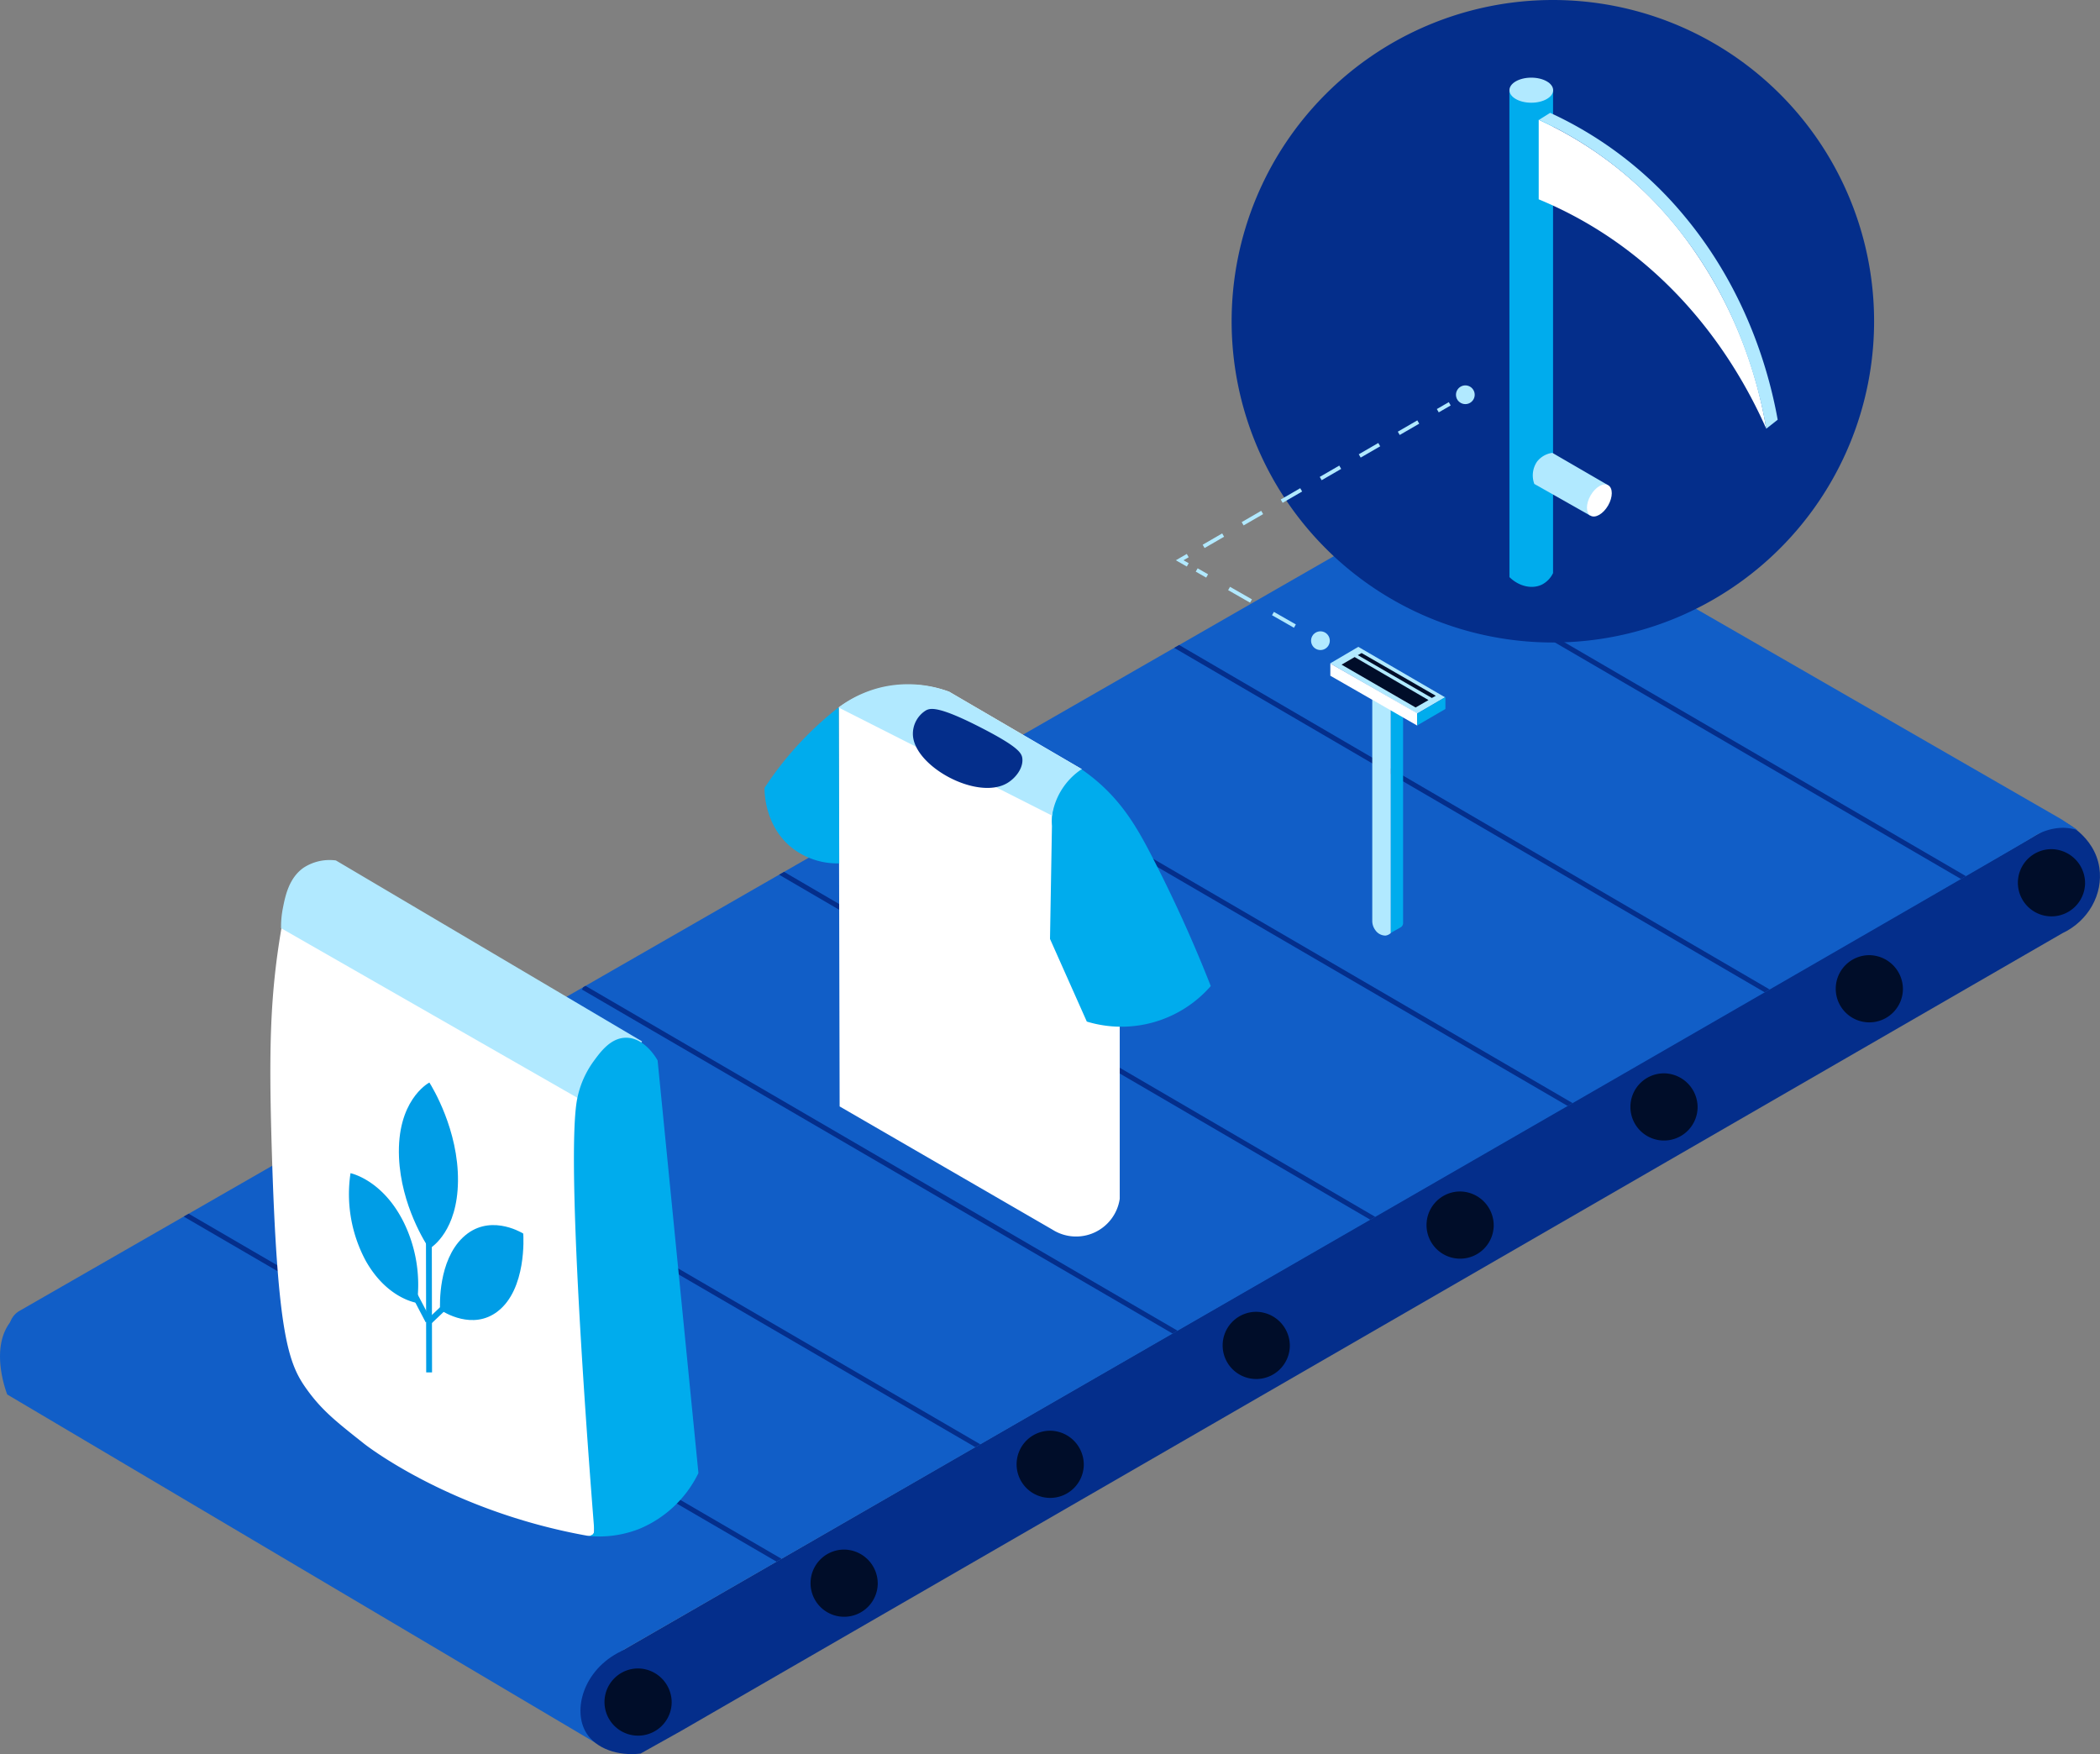 <svg id="Group_5887" data-name="Group 5887" xmlns="http://www.w3.org/2000/svg" xmlns:xlink="http://www.w3.org/1999/xlink" width="550.053" height="459.435" viewBox="0 0 550.053 459.435">
  <rect x="0" y="0" width="550.053" height="459.435" fill="#808080" stroke="none"/>
  <defs>
    <clipPath id="clip-path">
      <rect id="Rectangle_3379" data-name="Rectangle 3379" width="550.053" height="459.435" fill="none"/>
    </clipPath>
    <clipPath id="clip-path-2">
      <path id="Path_6359" data-name="Path 6359" d="M374.006,161.272,5.657,372.766a5.467,5.467,0,0,0,0,9.469l133.574,78.936,24.367.535C374.933,340,528.51,251.531,532.945,248.736a14.561,14.561,0,0,1,7.927-2.494,13.3,13.3,0,0,1,3.92.623l-4.25-2.825L397.253,161.511A21.739,21.739,0,0,0,385.77,158l-.325,0a21.779,21.779,0,0,0-11.44,3.276" transform="translate(-2.924 -157.996)" fill="none"/>
    </clipPath>
  </defs>
  <g id="Group_5882" data-name="Group 5882">
    <g id="Group_5881" data-name="Group 5881" clip-path="url(#clip-path)">
      <path id="Path_6349" data-name="Path 6349" d="M156,535.021C97.014,500.093,60.884,478.705,1.9,443.777c-.388-1-4.8-12.791,1.34-19.622a11.917,11.917,0,0,1,3.245-2.524c61.312,35,99.768,56.461,161.08,91.462a17.064,17.064,0,0,0-6.167,3.633c-7.054,6.56-5.6,16.986-5.4,18.3" transform="translate(0 -78.532)" fill="#115ec7"/>
      <path id="Path_6350" data-name="Path 6350" d="M188.4,503.127c-3.726-5.953-.809-16.65,9.071-21.438l377.267-217.6c.458.193,8.676,3.825,9.952,12.391,1.024,6.877-2.872,13.935-9.681,17.133l-362,209.042-10.435,5.83c-5.919.7-11.634-1.3-14.172-5.359" transform="translate(-34.801 -49.189)" fill="#042e8b"/>
      <path id="Path_6351" data-name="Path 6351" d="M5.656,372.766,374.005,161.272a21.6,21.6,0,0,1,23.247.238l143.289,82.53,4.249,2.825a13.288,13.288,0,0,0-3.919-.623,14.551,14.551,0,0,0-7.927,2.494c-4.436,2.8-158.012,91.268-369.347,212.97l-24.367-.535L5.656,382.235a5.467,5.467,0,0,1,0-9.469" transform="translate(-0.544 -29.428)" fill="#115ec7"/>
    </g>
  </g>
  <g id="Group_5884" data-name="Group 5884" transform="translate(2.379 128.568)">
    <g id="Group_5883" data-name="Group 5883" clip-path="url(#clip-path-2)">
      <path id="Path_6352" data-name="Path 6352" d="M58.658,390.374l157.387,91.611" transform="translate(-13.305 -201.278)" fill="none" stroke="#042e8b" stroke-miterlimit="10" stroke-width="1.3"/>
      <path id="Path_6353" data-name="Path 6353" d="M122.711,353.558l157.636,91.757" transform="translate(-25.235 -194.421)" fill="none" stroke="#042e8b" stroke-miterlimit="10" stroke-width="1.3"/>
      <path id="Path_6354" data-name="Path 6354" d="M187.71,317.8l156.308,91.045" transform="translate(-37.342 -187.761)" fill="none" stroke="#042e8b" stroke-miterlimit="10" stroke-width="1.3"/>
      <path id="Path_6355" data-name="Path 6355" d="M250.367,280.376l158.5,92.491" transform="translate(-49.012 -180.79)" fill="none" stroke="#042e8b" stroke-miterlimit="10" stroke-width="1.3"/>
      <path id="Path_6356" data-name="Path 6356" d="M314.5,244.321l156.308,91.045" transform="translate(-60.957 -174.075)" fill="none" stroke="#042e8b" stroke-miterlimit="10" stroke-width="1.3"/>
      <path id="Path_6357" data-name="Path 6357" d="M377.276,207.2l157.85,92.081" transform="translate(-72.65 -167.16)" fill="none" stroke="#042e8b" stroke-miterlimit="10" stroke-width="1.3"/>
      <path id="Path_6358" data-name="Path 6358" d="M442.07,171.833l156.308,91.045" transform="translate(-84.718 -160.573)" fill="none" stroke="#042e8b" stroke-miterlimit="10" stroke-width="1.3"/>
    </g>
  </g>
  <g id="Group_5886" data-name="Group 5886">
    <g id="Group_5885" data-name="Group 5885" clip-path="url(#clip-path)">
      <path id="Path_6360" data-name="Path 6360" d="M212.175,546.024a8.8,8.8,0,1,1-8.8-9,8.9,8.9,0,0,1,8.8,9" transform="translate(-36.241 -100.026)" fill="#000d29"/>
      <path id="Path_6361" data-name="Path 6361" d="M278.5,507.76a8.8,8.8,0,1,1-8.8-9,8.9,8.9,0,0,1,8.8,9" transform="translate(-48.594 -92.899)" fill="#000d29"/>
      <path id="Path_6362" data-name="Path 6362" d="M344.823,469.5a8.8,8.8,0,1,1-8.8-9,8.9,8.9,0,0,1,8.8,9" transform="translate(-60.947 -85.772)" fill="#000d29"/>
      <path id="Path_6363" data-name="Path 6363" d="M411.147,431.232a8.8,8.8,0,1,1-8.8-9,8.9,8.9,0,0,1,8.8,9" transform="translate(-73.301 -78.645)" fill="#000d29"/>
      <path id="Path_6364" data-name="Path 6364" d="M476.773,392.5a8.8,8.8,0,1,1-8.8-9,8.9,8.9,0,0,1,8.8,9" transform="translate(-85.524 -71.431)" fill="#000d29"/>
      <path id="Path_6365" data-name="Path 6365" d="M542.4,354.472a8.8,8.8,0,1,1-8.8-9,8.9,8.9,0,0,1,8.8,9" transform="translate(-97.748 -64.348)" fill="#000d29"/>
      <path id="Path_6366" data-name="Path 6366" d="M608.491,316.44a8.8,8.8,0,1,1-8.8-9,8.9,8.9,0,0,1,8.8,9" transform="translate(-110.058 -57.264)" fill="#000d29"/>
      <path id="Path_6367" data-name="Path 6367" d="M667.12,282.32a8.8,8.8,0,1,1-8.8-9,8.9,8.9,0,0,1,8.8,9" transform="translate(-120.978 -50.909)" fill="#000d29"/>
      <path id="Path_6368" data-name="Path 6368" d="M270.207,330.838l55.76,32.282a11.555,11.555,0,0,0,17.609-8.07V309.561q-4.987-33.542-9.973-67.084l-34.709-20.248a30.982,30.982,0,0,0-10.743-1.859,32.178,32.178,0,0,0-18.181,5.991q.118,52.239.238,104.476" transform="translate(-50.284 -41.046)" fill="#fff"/>
      <path id="Path_6369" data-name="Path 6369" d="M345.933,247.351a15.806,15.806,0,0,0-4.4,4.058,16.842,16.842,0,0,0-3.044,10.992q-.254,14.8-.507,29.593l9.639,21.646a31.085,31.085,0,0,0,32.468-9.3,361.2,361.2,0,0,0-16.741-36.526c-3.033-5.622-6.9-12.233-14.206-18.094-1.3-1.041-2.427-1.837-3.213-2.367" transform="translate(-62.953 -46.071)" fill="#00aced"/>
      <path id="Path_6370" data-name="Path 6370" d="M265.543,227.634q.059,20.45.118,40.9a19.37,19.37,0,0,1-12.125-3.865c-7.427-5.7-7.455-14.818-7.44-15.9a87.265,87.265,0,0,1,19.447-21.138" transform="translate(-45.837 -42.399)" fill="#00aced"/>
      <path id="Path_6371" data-name="Path 6371" d="M269.9,226.32l55.94,28.318a17.81,17.81,0,0,1,7.761-12.163L298.92,222.2a30.756,30.756,0,0,0-17.074-1.33A30.394,30.394,0,0,0,269.9,226.32" transform="translate(-50.272 -41.018)" fill="#b1e9ff"/>
      <path id="Path_6372" data-name="Path 6372" d="M297.242,228.575a7.231,7.231,0,0,0-3.4,6.21c.1,8.327,16.758,17.462,24.671,12.846,2.164-1.262,4.274-3.9,4-6.465-.152-1.417-1.056-3.03-10.456-7.89-11.464-5.926-13.635-5.344-14.811-4.7" transform="translate(-54.73 -42.502)" fill="#042e8b"/>
      <path id="Path_6373" data-name="Path 6373" d="M94.891,284.9a2.968,2.968,0,0,0-2.234.068,2.413,2.413,0,0,0-.664.586c-.569,2.584-1.33,6.258-2.084,10.685-3,17.621-3.273,31.843-2.547,56.819,1.445,49.73,4.38,57.151,9.208,63.871,3.955,5.5,7.677,8.445,15.086,14.3,0,0,22.136,17.5,58.168,24a5.2,5.2,0,0,0,.815.074,1.288,1.288,0,0,0,.711-.18,1.24,1.24,0,0,0,.464-.789,1.487,1.487,0,0,0,.023-.465l6.406-120.26a8.123,8.123,0,0,1,4.69-6.888L94.891,284.9" transform="translate(-16.209 -53.03)" fill="#fff"/>
      <path id="Path_6374" data-name="Path 6374" d="M104.835,276.93l80.194,47.4Q179,333.11,172.965,341.89L90.471,294.669a24.653,24.653,0,0,1,.447-5.1c.625-3.216,1.546-7.954,5.4-10.7a12.462,12.462,0,0,1,8.516-1.938" transform="translate(-16.85 -51.564)" fill="#b1e9ff"/>
      <path id="Path_6375" data-name="Path 6375" d="M189.824,340.272c1.868-2.567,4.572-6.286,8.63-6.261,4.927.031,7.993,5.563,8.207,5.963q5.345,54.032,10.689,108.063a30.032,30.032,0,0,1-15.432,14.594,28.786,28.786,0,0,1-13.655,1.85,1.967,1.967,0,0,0,1.505-.473,1.165,1.165,0,0,0,.154-.264,1.876,1.876,0,0,0,.142-.745c-.015-.572-7.661-93.007-4.6-112.265a24.985,24.985,0,0,1,4.36-10.464" transform="translate(-34.41 -62.212)" fill="#00aced"/>
      <path id="Path_6376" data-name="Path 6376" d="M136.356,391.991c-.872-1.309-7.394-11.333-7.931-23.966-.626-14.713,7.447-19.323,7.955-19.595.766,1.221,7.636,12.445,7.491,25.84-.139,12.911-6.682,17.207-7.516,17.722" transform="translate(-23.914 -64.898)" fill="#009de6"/>
      <path id="Path_6377" data-name="Path 6377" d="M130.153,411.592c-.939-.166-8.057-1.594-13.369-10.917a36.841,36.841,0,0,1-4.052-23.068c.854.2,8.618,2.224,13.908,12.807a37.112,37.112,0,0,1,3.513,21.178" transform="translate(-20.92 -70.332)" fill="#009de6"/>
      <path id="Path_6378" data-name="Path 6378" d="M141.644,416.49c.993.656,8.539,5.454,15.068.448,7.6-5.828,6.782-19.548,6.72-20.4-.907-.544-9.188-5.293-15.834,1.04-6.407,6.105-6.02,17.482-5.954,18.915" transform="translate(-26.377 -73.445)" fill="#009de6"/>
      <line id="Line_592" data-name="Line 592" x2="0.067" y2="38.757" transform="translate(112.333 320.697)" fill="none" stroke="#009de6" stroke-miterlimit="10" stroke-width="1.53"/>
      <line id="Line_593" data-name="Line 593" x2="13.786" y2="26.315" transform="translate(98.381 319.652)" fill="none" stroke="#009de6" stroke-miterlimit="10" stroke-width="1.53"/>
      <line id="Line_594" data-name="Line 594" x1="13.719" y2="13.036" transform="translate(112.461 333.072)" fill="none" stroke="#009de6" stroke-miterlimit="10" stroke-width="1.53"/>
      <path id="Path_6379" data-name="Path 6379" d="M564.722,84.14A84.14,84.14,0,1,1,480.582,0a84.14,84.14,0,0,1,84.14,84.14" transform="translate(-73.841)" fill="#042e8b"/>
      <path id="Path_6380" data-name="Path 6380" d="M447.616,228.145v58.717l2.744-1.553a1.312,1.312,0,0,0,.349-.393,1.35,1.35,0,0,0,.173-.763V230.218l-3.266-2.073" transform="translate(-83.372 -42.494)" fill="#00aced"/>
      <path id="Path_6381" data-name="Path 6381" d="M441.709,225.126v58.018a4.04,4.04,0,0,0,.8,2.4,3.22,3.22,0,0,0,2.677,1.433,2.5,2.5,0,0,0,1.358-.647V227.789l-4.831-2.663" transform="translate(-82.272 -41.932)" fill="#b1e9ff"/>
      <path id="Path_6382" data-name="Path 6382" d="M435.532,208.2l-7.362,4.327q11.393,6.571,22.785,13.14l7.3-4.249Q446.9,214.814,435.532,208.2" transform="translate(-79.75 -38.78)" fill="#b1e9ff"/>
      <path id="Path_6383" data-name="Path 6383" d="M428.211,213.558v3.206l22.76,13.056v-3.228l-22.76-13.035" transform="translate(-79.758 -39.777)" fill="#fff"/>
      <path id="Path_6384" data-name="Path 6384" d="M456.18,231.784q-.023-1.536-.046-3.069l7.421-4.352v3.12l-7.376,4.3" transform="translate(-84.959 -41.789)" fill="#00aced"/>
      <path id="Path_6385" data-name="Path 6385" d="M438.046,210.192l19.44,11.2-1.039.569-19.39-11.216.99-.55" transform="translate(-81.405 -39.15)" fill="#000d29"/>
      <path id="Path_6386" data-name="Path 6386" d="M435.253,211.486,454.6,222.755l-3.381,1.937-19.39-11.216,3.423-1.99" transform="translate(-80.432 -39.391)" fill="#000d29"/>
      <path id="Path_6387" data-name="Path 6387" d="M485.848,29.154q.006,63.673.011,127.346c2.5,2.447,5.9,3.211,8.48,1.975a6.556,6.556,0,0,0,2.947-3.034V28.7a7.1,7.1,0,0,1-3.733,2.855,7.617,7.617,0,0,1-7.705-2.4" transform="translate(-90.493 -5.345)" fill="#00aced"/>
      <path id="Path_6388" data-name="Path 6388" d="M497.312,28.276c0,1.812-2.564,3.282-5.726,3.282s-5.727-1.47-5.727-3.282,2.564-3.282,5.727-3.282,5.726,1.47,5.726,3.282" transform="translate(-90.495 -4.655)" fill="#b1e9ff"/>
      <path id="Path_6389" data-name="Path 6389" d="M498.5,145.76l14.463,8.388-4.583,8.02-14.6-8.266a6.421,6.421,0,0,1,.711-5.839,6.1,6.1,0,0,1,4.009-2.3" transform="translate(-91.896 -27.149)" fill="#b1e9ff"/>
      <path id="Path_6390" data-name="Path 6390" d="M511.756,164.109c-1.264-.73-1.256-3.11.017-5.315s3.331-3.4,4.6-2.673,1.256,3.11-.017,5.315-3.331,3.4-4.6,2.673" transform="translate(-95.143 -29.039)" fill="#fff"/>
      <path id="Path_6391" data-name="Path 6391" d="M495.284,38.551V59.386a105.044,105.044,0,0,1,26.668,16.023c18.356,15.1,28.146,33.279,32.943,44.07a115.238,115.238,0,0,0-21.842-50.747,99.341,99.341,0,0,0-37.77-30.182" transform="translate(-92.251 -7.18)" fill="#fff"/>
      <path id="Path_6392" data-name="Path 6392" d="M495.383,38.153l2.922-1.831A99.754,99.754,0,0,1,533.664,63.6c17.038,20.558,22.393,42.9,24.235,53.1l-2.984,2.348c-1.816-10.371-7.263-33.781-25.246-54.87a99.083,99.083,0,0,0-34.285-26.025" transform="translate(-92.269 -6.765)" fill="#b1e9ff"/>
      <path id="Path_6393" data-name="Path 6393" d="M424.673,206.016l-2.119-1.211" transform="translate(-78.704 -38.147)" fill="none" stroke="#b1e9ff" stroke-miterlimit="10" stroke-width="1"/>
      <path id="Path_6394" data-name="Path 6394" d="M410.919,198.157l-25.722-14.7" transform="translate(-71.746 -34.171)" fill="none" stroke="#b1e9ff" stroke-miterlimit="10" stroke-width="1" stroke-dasharray="6.619 6.619"/>
      <path id="Path_6395" data-name="Path 6395" d="M381.838,181.259l-2.119-1.211,2.112-1.224" transform="translate(-70.726 -33.307)" fill="none" stroke="#b1e9ff" stroke-miterlimit="10" stroke-width="1"/>
      <path id="Path_6396" data-name="Path 6396" d="M387.426,167.315l64.466-37.346" transform="translate(-72.161 -24.208)" fill="none" stroke="#b1e9ff" stroke-miterlimit="10" stroke-width="1" stroke-dasharray="5.907 5.907"/>
      <line id="Line_595" data-name="Line 595" y1="1.224" x2="2.112" transform="translate(381.81 103.332)" fill="none" stroke="#b1e9ff" stroke-miterlimit="10" stroke-width="1"/>
      <path id="Path_6397" data-name="Path 6397" d="M425.682,203.533a2.448,2.448,0,1,1-3.34.911,2.448,2.448,0,0,1,3.34-.911" transform="translate(-78.605 -37.85)" fill="#b1e9ff"/>
      <path id="Path_6398" data-name="Path 6398" d="M472.335,128.617a2.448,2.448,0,1,0-3.344-.891,2.448,2.448,0,0,0,3.344.891" transform="translate(-87.292 -23.106)" fill="#b1e9ff"/>
    </g>
  </g>
</svg>
